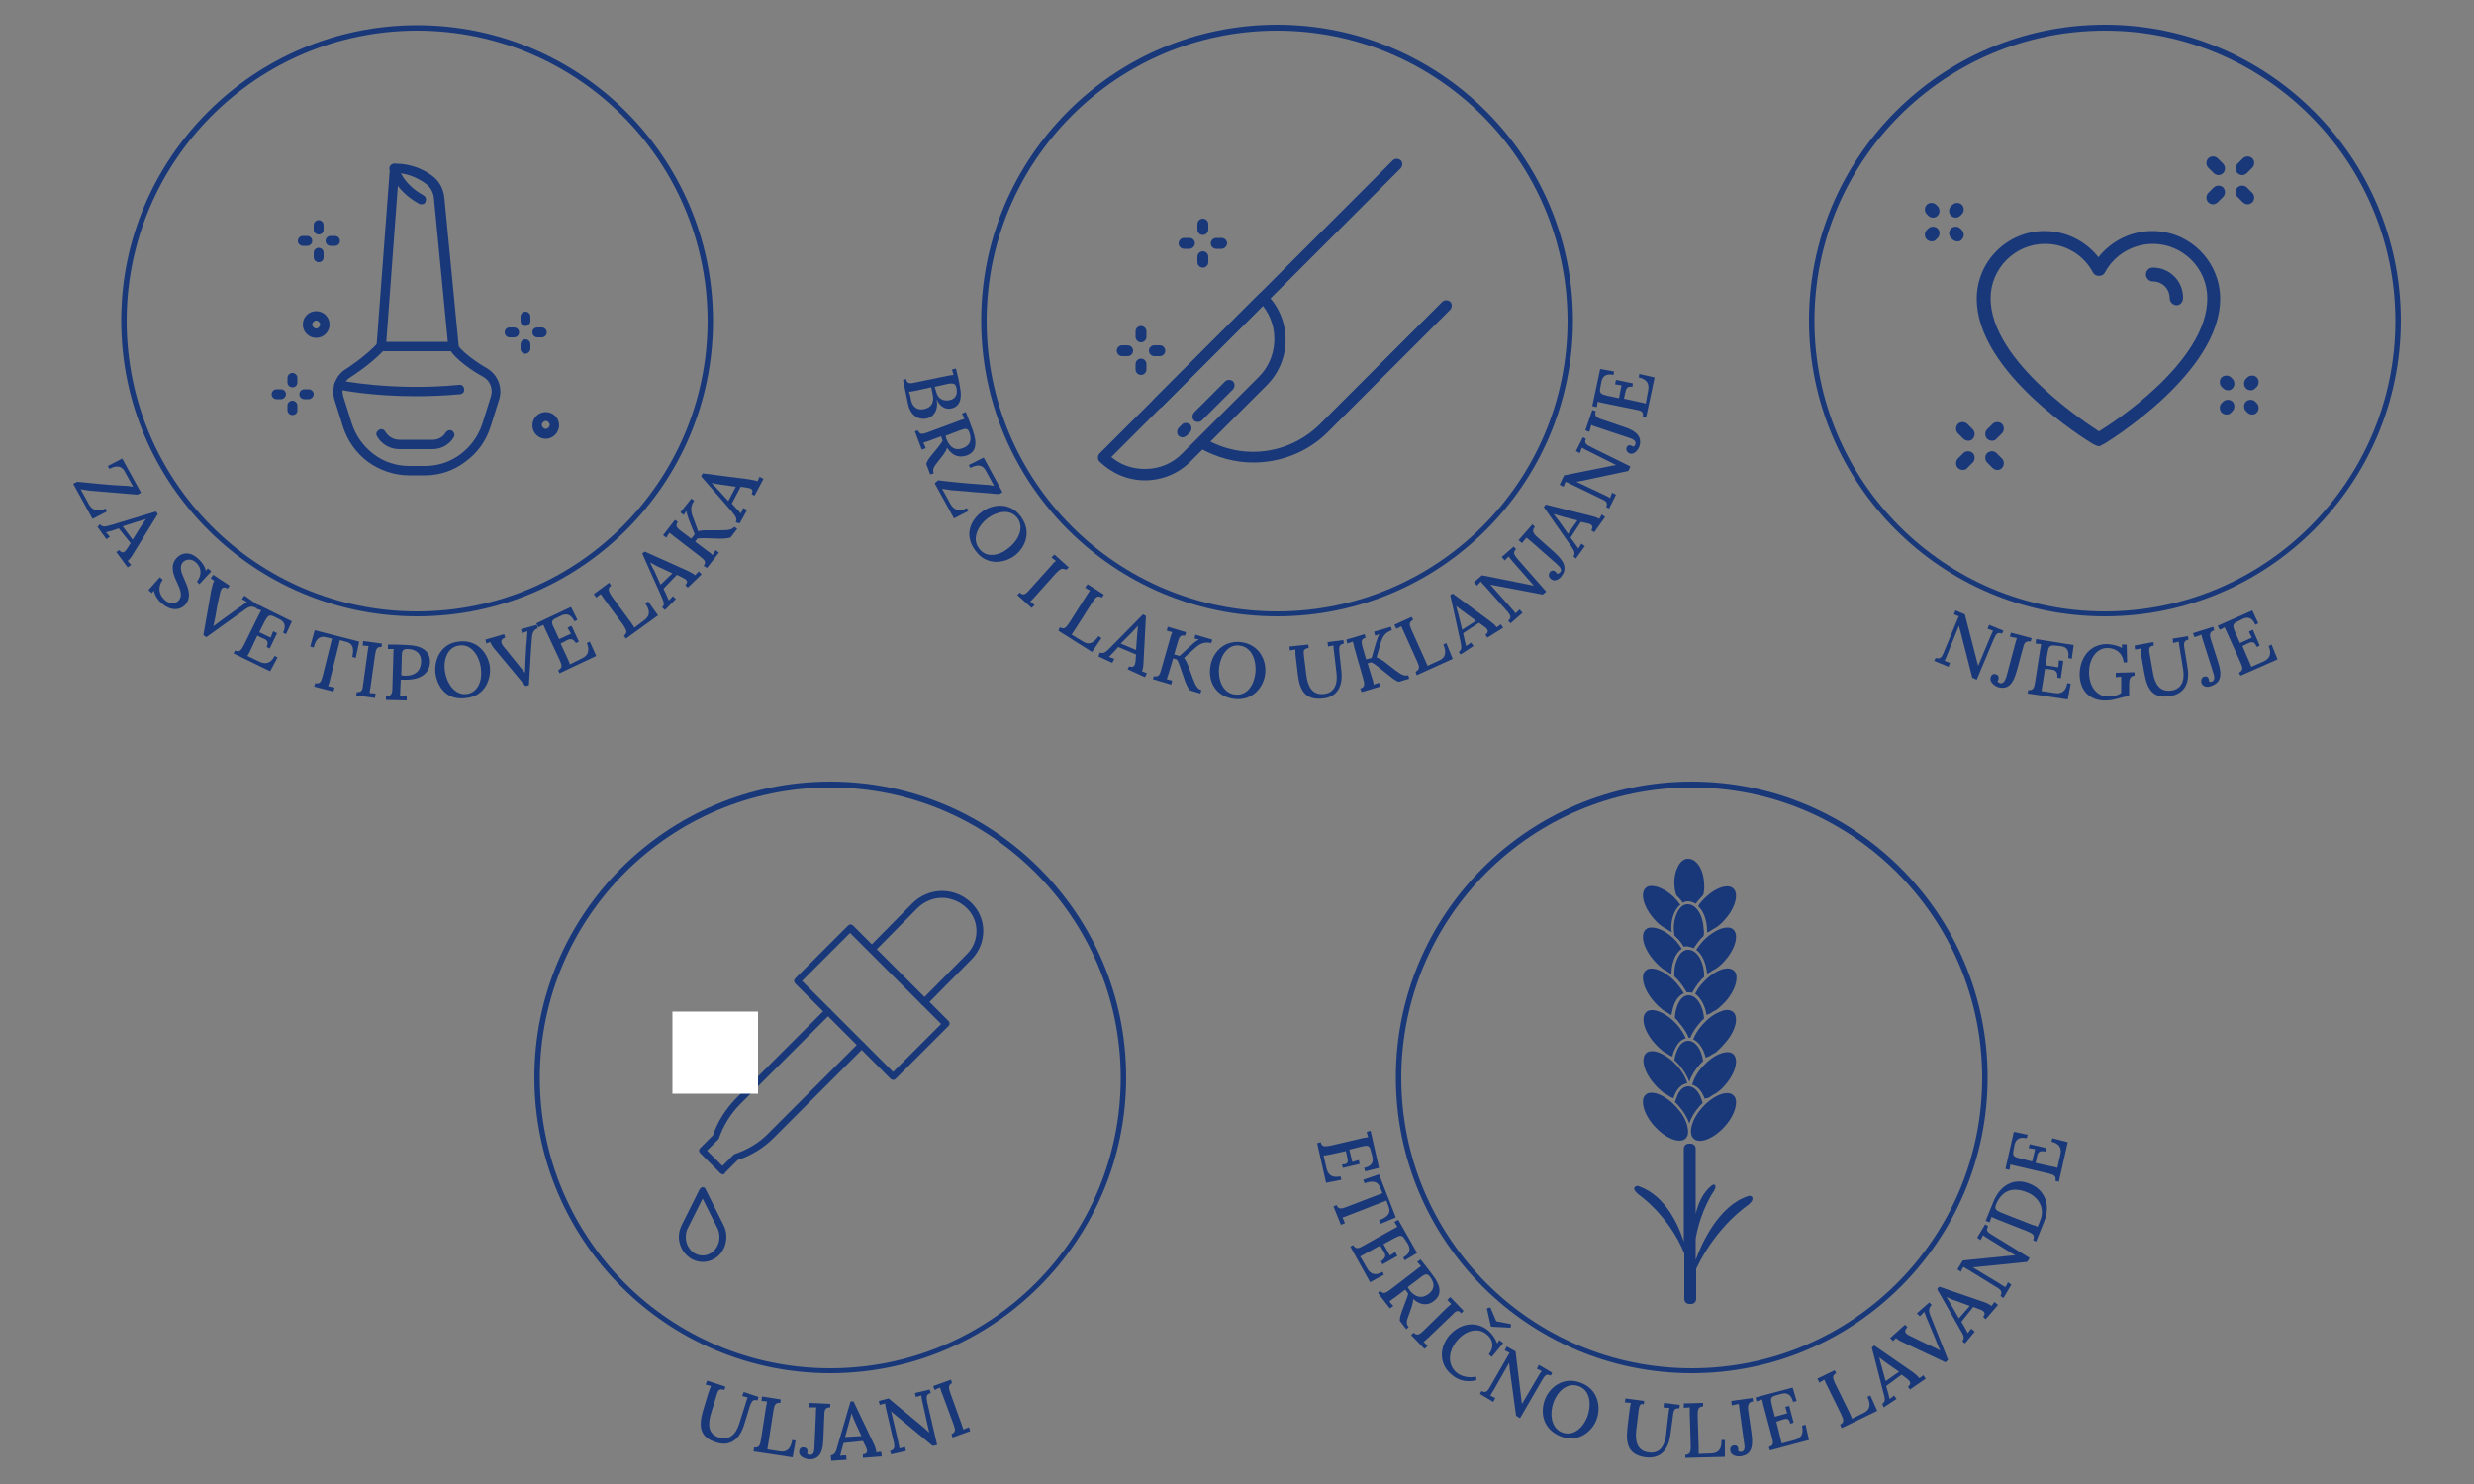 <?xml version="1.0" encoding="utf-8"?>
<!-- Generator: Adobe Illustrator 27.2.0, SVG Export Plug-In . SVG Version: 6.00 Build 0)  -->
<svg version="1.1" id="Layer_1" xmlns="http://www.w3.org/2000/svg" xmlns:xlink="http://www.w3.org/1999/xlink" x="0px" y="0px"
	 viewBox="0 0 500 300" style="enable-background:new 0 0 500 300;" xml:space="preserve">
<rect x="0" y="0" width="500" height="300" fill="#808080" stroke="none"/>
<style type="text/css">
	.st0{fill:#19387A;}
	.st1{fill:#FFFFFF;}
</style>
<g>
	<g>
		<g>
			<path id="XMLID_437_" class="st0" d="M354,241.9c-0.2-0.2-0.4-0.2-0.7-0.1c-6,1.9-9.5,9.8-10.6,12.9v-4.3c1-5.8,3.6-9.5,3.6-9.5
				c0.6-0.9,0.4-1.3,0.2-1.4c-0.2-0.1-0.3,0-0.5,0.1c-1.8,1.4-2.8,3.6-3.3,5.8v-13.2c0-0.6-0.5-1-1-1h-0.4c-0.6,0-1,0.5-1,1V251
				c-1-3.1-3.6-9.3-9.1-11.2c-0.2-0.1-0.5-0.1-0.7,0.1c-0.3,0.2-0.5,0.6,0.7,1.6c0,0,6.1,4.2,9.2,11.9v9.2c0,0.6,0.5,1,1,1h0.4
				c0.6,0,1-0.5,1-1v-6.1c4.1-8.7,10.5-12.9,10.5-12.9C354.4,242.7,354.3,242.1,354,241.9z"/>
			<path class="st0" d="M342.7,182.7c0.3-0.4,0.6-0.8,1-1.2c0.2-0.2,0.3-0.4,0.5-0.5c0.2-0.7,0.3-1.5,0.2-2.4c-0.1-2.8-1.5-5-3.2-5
				c0,0-0.1,0-0.1,0c-0.8,0-1.5,0.6-2,1.6c-0.5,1-0.8,2.3-0.7,3.7c0,0.7,0.2,1.5,0.4,2.1c0.2,0.2,0.3,0.3,0.5,0.5
				c0.3,0.3,0.6,0.7,0.8,1c0.3-0.2,0.7-0.3,1-0.3C341.7,182.2,342.2,182.4,342.7,182.7z"/>
			<path class="st0" d="M337.8,188.1c-0.1-1.5,0.2-2.9,0.8-4c0.3-0.5,0.6-0.9,1-1.2c-0.2-0.3-0.5-0.6-0.8-1c-1.6-1.8-3.6-2.8-5-2.8
				c-0.5,0-0.9,0.1-1.2,0.4c-1.2,1.1-0.4,4,1.8,6.4c0.5,0.6,1.1,1.1,1.7,1.5c0.4,0.2,0.9,0.5,1.3,0.8c0.2,0.1,0.3,0.1,0.5,0.2
				C337.9,188.3,337.9,188.2,337.8,188.1z"/>
			<path class="st0" d="M345,187.8c0,0.2,0,0.5,0,0.7c0.2-0.1,0.4-0.1,0.5-0.2c0.4-0.3,0.9-0.6,1.3-0.8c0.6-0.4,1.2-0.9,1.7-1.5
				c2.2-2.4,3-5.3,1.8-6.4c-1.2-1.1-4,0-6.2,2.4c-0.4,0.4-0.7,0.8-0.9,1.2C344.2,184.1,344.9,185.8,345,187.8z"/>
			<path class="st0" d="M342.3,191.7c0.4-0.6,0.8-1.2,1.3-1.8c0.2-0.2,0.5-0.5,0.7-0.7c0.1-0.5,0.1-0.9,0-1.4c-0.1-2.8-1.5-5-3.2-5
				c0,0-0.1,0-0.1,0c-0.8,0-1.5,0.6-2,1.6c-0.5,1-0.8,2.3-0.7,3.7c0,0.4,0.1,0.7,0.1,1c0.2,0.2,0.5,0.5,0.7,0.7
				c0.5,0.5,0.9,1.1,1.2,1.6c0.2-0.1,0.4-0.1,0.6-0.1C341.5,191.4,341.9,191.5,342.3,191.7z"/>
			<path class="st0" d="M338.6,193.3c0.4-0.7,0.8-1.2,1.3-1.5c-0.3-0.5-0.7-1-1.1-1.5c-1.6-1.8-3.6-2.8-5-2.8
				c-0.5,0-0.9,0.1-1.2,0.4c-1.2,1.1-0.4,4,1.8,6.4c0.5,0.6,1.1,1.1,1.7,1.6c0.4,0.2,0.9,0.5,1.3,0.8c0.1,0.1,0.3,0.1,0.4,0.2
				C337.8,195.5,338.1,194.3,338.6,193.3z"/>
			<path class="st0" d="M345,196.8C345,196.8,345,196.8,345,196.8c0.2-0.1,0.4-0.1,0.5-0.2c0.4-0.3,0.9-0.6,1.3-0.8
				c0.6-0.4,1.2-0.9,1.7-1.5c2.2-2.4,3-5.3,1.8-6.4c-0.3-0.3-0.7-0.4-1.2-0.4c-1.4,0-3.4,1.1-5,2.8c-0.5,0.6-0.9,1.1-1.3,1.7
				C344,192.9,344.8,194.7,345,196.8z"/>
			<path class="st0" d="M342,200.7c0.4-0.8,1-1.7,1.7-2.5c0.2-0.3,0.5-0.5,0.7-0.7c0-0.2,0-0.4,0-0.5c-0.1-2.8-1.5-5-3.2-5
				c0,0-0.1,0-0.1,0c-0.8,0-1.5,0.6-2,1.6c-0.5,1-0.8,2.3-0.7,3.7c0,0,0,0.1,0,0.1c0.3,0.3,0.6,0.5,0.8,0.8c0.7,0.8,1.2,1.6,1.7,2.4
				c0.1,0,0.1,0,0.2,0C341.4,200.6,341.7,200.6,342,200.7z"/>
			<path class="st0" d="M338.6,202.5c0.4-0.8,1-1.4,1.7-1.7c-0.4-0.7-0.9-1.4-1.5-2.1c-1.1-1.2-2.3-2.1-3.6-2.6
				c-0.5-0.2-1-0.3-1.4-0.3c-0.5,0-0.9,0.1-1.2,0.4c-0.6,0.5-0.7,1.4-0.4,2.6c0.3,1.2,1.1,2.6,2.2,3.8c0.5,0.6,1.1,1.1,1.7,1.6
				c0.4,0.2,0.9,0.5,1.3,0.8c0.1,0.1,0.3,0.1,0.4,0.2C338,204.2,338.2,203.2,338.6,202.5z"/>
			<path class="st0" d="M344.9,205.2c0.2-0.1,0.4-0.2,0.7-0.3c0.4-0.3,0.8-0.5,1.2-0.7c0.6-0.4,1.2-1,1.8-1.6
				c1.1-1.2,1.9-2.6,2.2-3.8c0.3-1.2,0.2-2.1-0.4-2.6c-1.2-1.1-4,0-6.2,2.4c-0.7,0.7-1.2,1.5-1.6,2.3
				C343.7,201.7,344.6,203.3,344.9,205.2z"/>
			<path class="st0" d="M343.7,206.6c0.2-0.3,0.5-0.5,0.7-0.7c-0.2-2.7-1.6-4.7-3.1-4.7c0,0-0.1,0-0.1,0c-0.8,0-1.5,0.6-2,1.6
				c-0.4,0.8-0.7,1.9-0.7,3c0.3,0.3,0.6,0.5,0.8,0.9c0.9,1,1.6,2.1,2,3.1c0.1,0,0.2,0,0.3,0C342,208.8,342.7,207.7,343.7,206.6z"/>
			<path class="st0" d="M338,213.6c0.1-0.7,0.4-1.4,0.7-1.9c0.5-1,1.2-1.6,2-1.8c-0.4-0.9-1-1.9-1.8-2.8c-1.1-1.2-2.3-2.1-3.6-2.6
				c-0.5-0.2-1-0.3-1.4-0.3c-0.5,0-0.9,0.1-1.2,0.4c-1.2,1.1-0.4,4,1.8,6.4c0.5,0.6,1.1,1.1,1.7,1.6c0.4,0.2,0.9,0.5,1.3,0.8
				C337.6,213.4,337.8,213.5,338,213.6C338,213.6,338,213.6,338,213.6z"/>
			<path class="st0" d="M348.5,211c2.2-2.4,3-5.3,1.8-6.4c-0.6-0.5-1.5-0.6-2.6-0.1c-1.2,0.4-2.5,1.4-3.6,2.6c-0.9,1-1.5,2-1.9,3
				c1.1,0.5,2.1,1.9,2.5,3.7c0.3-0.1,0.5-0.2,0.8-0.3c0.4-0.3,0.8-0.5,1.2-0.7C347.4,212.2,348,211.6,348.5,211z"/>
			<path class="st0" d="M341.2,210.4C341.2,210.4,341.2,210.4,341.2,210.4c-0.9,0-1.6,0.6-2.1,1.6c-0.3,0.7-0.6,1.4-0.7,2.3
				c0.3,0.3,0.5,0.5,0.8,0.8c1,1.1,1.8,2.4,2.2,3.6c0.4-1.2,1.2-2.5,2.2-3.6c0.2-0.2,0.4-0.4,0.6-0.6
				C343.9,212.1,342.6,210.4,341.2,210.4z"/>
			<path class="st0" d="M338.2,222c0.1-0.4,0.3-0.8,0.5-1.2c0.6-1.1,1.4-1.7,2.3-1.8c-0.3-1.2-1.1-2.5-2.1-3.6
				c-1.1-1.2-2.3-2.1-3.6-2.6c-0.5-0.2-1-0.3-1.4-0.3c-0.5,0-0.9,0.1-1.2,0.4c-1.2,1.1-0.4,4,1.8,6.4c0.5,0.6,1.1,1.1,1.7,1.6
				c0.4,0.2,0.9,0.5,1.3,0.8c0.2,0.1,0.4,0.2,0.5,0.2C338,222,338.1,222,338.2,222z"/>
			<path class="st0" d="M344.5,222.1c0.1,0,0.3-0.1,0.5-0.1c0.2-0.1,0.4-0.1,0.5-0.2c0.4-0.3,0.9-0.6,1.3-0.8
				c0.6-0.4,1.2-0.9,1.7-1.5c2.2-2.4,3-5.3,1.8-6.4c-0.3-0.3-0.7-0.4-1.2-0.4c-0.4,0-0.9,0.1-1.4,0.3c-1.2,0.4-2.5,1.4-3.6,2.6
				c-1.1,1.2-1.8,2.5-2.1,3.7C343,219.5,344,220.6,344.5,222.1z"/>
			<path class="st0" d="M341.2,219.6C341.2,219.6,341.2,219.6,341.2,219.6c-0.9,0-1.6,0.6-2.1,1.6c-0.2,0.5-0.4,1-0.6,1.6
				c0.2,0.2,0.5,0.4,0.7,0.7c1,1.1,1.8,2.4,2.2,3.6c0.4-1.2,1.1-2.4,2.2-3.6c0.2-0.2,0.3-0.3,0.5-0.5
				C343.6,220.9,342.5,219.6,341.2,219.6z"/>
			<path class="st0" d="M338.8,223.8c-1.1-1.2-2.3-2.1-3.6-2.6c-0.5-0.2-1-0.3-1.4-0.3c-0.5,0-0.9,0.1-1.2,0.4
				c-0.6,0.5-0.7,1.4-0.4,2.6c0.3,1.2,1.1,2.6,2.2,3.8c1.1,1.2,2.3,2.1,3.6,2.6c1.1,0.4,2.1,0.4,2.6-0.1c0.6-0.5,0.7-1.4,0.4-2.6
				C340.7,226.3,339.9,225,338.8,223.8z"/>
			<path class="st0" d="M344.1,223.8c-2.2,2.4-3,5.3-1.8,6.4c1.2,1.1,4,0,6.2-2.4c1.1-1.2,1.9-2.6,2.2-3.8c0.3-1.2,0.2-2.1-0.4-2.6
				C349.1,220.3,346.3,221.4,344.1,223.8z"/>
		</g>
		<g>
			<g>
				<g>
					<g>
						<g>
							<g>
								<path class="st0" d="M258.1,124.6c-33,0-59.8-26.8-59.8-59.8s26.8-59.8,59.8-59.8c33,0,59.8,26.8,59.8,59.8
									S291.1,124.6,258.1,124.6z M258.1,6.2c-32.4,0-58.7,26.3-58.7,58.7s26.3,58.7,58.7,58.7s58.7-26.3,58.7-58.7
									S290.5,6.2,258.1,6.2z"/>
							</g>
						</g>
					</g>
					<g>
						<g>
							<g>
								<path class="st0" d="M234,82.6c-0.3,0-0.6-0.1-0.8-0.3c-0.4-0.4-0.4-1.1,0-1.6l48.3-48.3c0.4-0.4,1.1-0.4,1.6,0
									c0.4,0.4,0.4,1.1,0,1.6l-48.3,48.3C234.6,82.4,234.3,82.6,234,82.6z"/>
								<path class="st0" d="M253.3,93.5c-3.7,0-7.4-1-10.8-2.9c-0.5-0.3-0.7-1-0.4-1.5c0.3-0.5,1-0.7,1.5-0.4
									c7.5,4.4,16.9,3.2,23.1-2.9l24.8-24.8c0.4-0.4,1.1-0.4,1.6,0c0.4,0.4,0.4,1.1,0,1.6l-24.8,24.8
									C264.3,91.4,258.8,93.5,253.3,93.5z"/>
								<path class="st0" d="M231.4,97.1c-3.5,0-6.7-1.4-9.2-3.8c-0.2-0.2-0.3-0.5-0.3-0.8c0-0.3,0.1-0.6,0.3-0.8l32.2-32.2
									c0.2-0.2,0.5-0.3,0.8-0.3c0.3,0,0.6,0.1,0.8,0.3c5.1,5.1,5.1,13.3,0,18.4l-15.4,15.4C238.2,95.7,234.9,97.1,231.4,97.1z
									 M224.6,92.4c1.9,1.6,4.3,2.4,6.8,2.4c2.9,0,5.6-1.1,7.6-3.2l15.4-15.4c3.9-3.9,4.2-10.2,0.8-14.4L224.6,92.4z M255.2,77
									L255.2,77L255.2,77z"/>
							</g>
							<path class="st0" d="M242.1,85.3c-0.3,0-0.6-0.1-0.8-0.3c-0.4-0.4-0.4-1.1,0-1.6l6.3-6.3c0.4-0.4,1.1-0.4,1.6,0
								c0.4,0.4,0.4,1.1,0,1.6l-6.3,6.3C242.7,85.2,242.4,85.3,242.1,85.3z"/>
							<path class="st0" d="M239,88.4c-0.3,0-0.6-0.1-0.8-0.3c-0.4-0.4-0.4-1.1,0-1.6l0.7-0.7c0.4-0.4,1.1-0.4,1.6,0
								c0.4,0.4,0.4,1.1,0,1.6l-0.7,0.7C239.5,88.3,239.3,88.4,239,88.4z"/>
						</g>
						<g>
							<path class="st0" d="M230.6,69.2c-0.6,0-1.1-0.5-1.1-1.1V67c0-0.6,0.5-1.1,1.1-1.1c0.6,0,1.1,0.5,1.1,1.1v1.1
								C231.7,68.7,231.2,69.2,230.6,69.2z"/>
							<path class="st0" d="M230.6,75.8c-0.6,0-1.1-0.5-1.1-1.1v-1.1c0-0.6,0.5-1.1,1.1-1.1c0.6,0,1.1,0.5,1.1,1.1v1.1
								C231.7,75.3,231.2,75.8,230.6,75.8z"/>
							<path class="st0" d="M227.9,72h-1.1c-0.6,0-1.1-0.5-1.1-1.1c0-0.6,0.5-1.1,1.1-1.1h1.1c0.6,0,1.1,0.5,1.1,1.1
								C229,71.5,228.5,72,227.9,72z"/>
							<path class="st0" d="M234.4,72h-1.1c-0.6,0-1.1-0.5-1.1-1.1c0-0.6,0.5-1.1,1.1-1.1h1.1c0.6,0,1.1,0.5,1.1,1.1
								C235.5,71.5,235,72,234.4,72z"/>
						</g>
						<g>
							<path class="st0" d="M243.1,47.5c-0.6,0-1.1-0.5-1.1-1.1v-1.1c0-0.6,0.5-1.1,1.1-1.1c0.6,0,1.1,0.5,1.1,1.1v1.1
								C244.2,47,243.7,47.5,243.1,47.5z"/>
							<path class="st0" d="M243.1,54.1c-0.6,0-1.1-0.5-1.1-1.1v-1.1c0-0.6,0.5-1.1,1.1-1.1c0.6,0,1.1,0.5,1.1,1.1v1.1
								C244.2,53.6,243.7,54.1,243.1,54.1z"/>
							<path class="st0" d="M240.4,50.3h-1.1c-0.6,0-1.1-0.5-1.1-1.1c0-0.6,0.5-1.1,1.1-1.1h1.1c0.6,0,1.1,0.5,1.1,1.1
								C241.5,49.7,241,50.3,240.4,50.3z"/>
							<path class="st0" d="M246.9,50.3h-1.1c-0.6,0-1.1-0.5-1.1-1.1c0-0.6,0.5-1.1,1.1-1.1h1.1c0.6,0,1.1,0.5,1.1,1.1
								C248,49.7,247.5,50.3,246.9,50.3z"/>
						</g>
					</g>
				</g>
				<g>
					<g>
						<path class="st0" d="M183.1,76.6c0.2,1,0.8,1,2,0.7l6.3-1.3c0.6-0.1,1-0.2,1.3-0.2c-0.1-0.4-0.2-0.8-0.3-1.1l0.8-0.2
							c0.3,1.2,0.6,2.4,0.8,3.7c0.5,2.4,0,4.1-1.9,4.4c-1,0.2-2.2-0.4-2.8-1.9l0,0c0.4,2.2-0.6,3.6-2,3.9c-1.9,0.4-3.4-0.9-3.8-3
							l-1-4.8L183.1,76.6z M184.1,80.8c0.3,1.5,1.3,2.2,2.7,1.9c1.7-0.4,2-1.7,1.7-2.9c-0.1-0.6-0.2-1-0.3-1.5l-3.2,0.7
							c-0.6,0.1-1,0.2-1.3,0.2C183.9,79.7,184.1,80.5,184.1,80.8z M189.2,79.2c0.4,1.6,1.6,1.9,2.7,1.7c1.5-0.3,1.6-1.5,1.4-2.5
							c-0.2-0.8-0.5-1-1.7-0.8l-2.7,0.6L189.2,79.2z"/>
						<path class="st0" d="M185.5,87c0.4,0.9,0.9,0.8,2,0.4l6.2-2.3c0.4-0.2,0.9-0.3,1.2-0.4c-0.1-0.3-0.3-0.8-0.5-1.1l0.8-0.3
							c0.5,1.2,0.9,2.4,1.4,3.7c1,2.8,0.6,4.5-1.3,5.1c-1.2,0.4-2.7,0.3-3.9-1.6c-0.1,0.5-0.4,0.9-0.8,1.5l-1.1,1.4
							c-0.7,0.9-1.1,1.4-0.8,2.3l-0.7,0.2l-0.8-2.1c0.2-0.7,0.6-1.2,1.1-1.8l1.3-1.6c0.3-0.4,0.7-0.9,0.9-1.3
							c-0.1-0.3-0.2-0.6-0.3-0.9l-2.4,0.9c-0.5,0.2-1,0.3-1.2,0.4c0.2,0.3,0.4,0.8,0.5,1.1l-0.8,0.3l-1.4-3.7L185.5,87z M194.6,90.6
							c1.6-0.6,1.8-1.8,1.3-3.2c-0.3-0.9-0.9-0.8-1.9-0.4l-2.9,1.1c0.1,0.3,0.1,0.6,0.3,0.9C192,90.4,193,91.2,194.6,90.6z"/>
						<path class="st0" d="M189.6,97.1c2.3,0.3,5.3,0.6,9.5,0.9c0.6,0,1.2,0.1,1.8,0.2l-1.7-3.1c-0.6-1.1-1.6-1.3-3.1-0.5l-0.3-0.6
							l3-1.5l3.8,7l-0.7,0.4l-9.6-0.8c-0.8-0.1-1.3-0.2-1.9-0.3l1.7,3.1c0.6,1.1,1.8,1.7,3.3,0.8l0.3,0.6l-2.9,1.5l-3.9-7.1
							L189.6,97.1z"/>
						<path class="st0" d="M198.4,103.5c2.1-1.6,5.7-2.1,7.9,0.9c2.3,3.1,0.9,6.3-1.2,7.9c-2.1,1.6-5.7,2.1-7.9-0.9
							C194.7,108.2,196.2,105.1,198.4,103.5z M203.7,110.9c2.1-1.6,3.4-4.2,1.9-6.2c-1.5-1.9-4.1-1.3-5.9,0s-3.5,4.1-1.8,6.2
							C199.3,112.9,202,112.3,203.7,110.9z"/>
						<path class="st0" d="M213.4,115.9l-4.3,4.8c-0.4,0.4-0.7,0.8-0.9,0.9c0.3,0.2,0.6,0.5,0.9,0.7l-0.6,0.6l-2.9-2.6l0.5-0.5
							c0.8,0.7,1.2,0.3,2-0.6l4.4-4.9c0.3-0.4,0.6-0.7,0.9-0.9c-0.3-0.2-0.6-0.5-0.9-0.7l0.6-0.6l2.9,2.6l-0.5,0.5
							C214.6,114.7,214.2,115.1,213.4,115.9z"/>
						<path class="st0" d="M214.2,126.8c0.9,0.5,1.2,0.1,1.9-0.9l3.5-5.5c0.3-0.4,0.5-0.8,0.7-1c-0.3-0.2-0.7-0.4-1-0.6l0.5-0.7
							l3.3,2.1l-0.4,0.6c-0.9-0.5-1.2-0.1-1.9,0.9l-3.5,5.5c-0.3,0.5-0.6,0.8-0.7,1.1l2.3,1.4c1.1,0.7,2.1,0.4,3.1-1.1l0.6,0.4
							l-1.9,2.8l-6.8-4.3L214.2,126.8z"/>
						<path class="st0" d="M222.3,131.9c0.8,0.4,1.4-0.3,2.2-1.1l6.5-6.6l0.6,0.3l-0.5,9.5c0,0.4-0.1,1.3-0.3,1.7
							c0.3,0.1,0.7,0.3,1,0.4l-0.4,0.8l-3.5-1.6l0.3-0.6c1,0.4,1.2-0.3,1.3-1l0.1-1.4l-3.6-1.5l-1,1.1c-0.3,0.3-0.6,0.6-0.9,0.9
							c0.4,0.1,0.8,0.3,1.1,0.4l-0.4,0.8l-2.8-1.3L222.3,131.9z M229.6,131.4l0.2-2.8c0.1-0.7,0.1-1.5,0.2-2.1l0,0
							c-0.4,0.4-0.8,0.9-1.4,1.5l-2.1,2.1L229.6,131.4z"/>
						<path class="st0" d="M233.2,136.7c1,0.2,1.2-0.3,1.5-1.4l1.8-6.3c0.1-0.5,0.3-0.9,0.4-1.2c-0.4-0.1-0.8-0.2-1.1-0.3l0.2-0.8
							l3.7,1.1l-0.2,0.7c-1-0.2-1.2,0.3-1.5,1.4l-0.7,2.4l1.1,0.3l2.4-2.2c0.4-0.4,1-0.9,1.5-1.1c-0.3-0.1-0.7-0.2-0.9-0.2l0.2-0.8
							l3.4,1l-0.2,0.7c-1.1-0.2-2-0.2-3.4,1.1l-2.1,1.9c0.4,0.5,0.6,1,0.8,1.5l1,2.7c0.6,1.6,1,2.1,1.7,2.3l-0.2,0.7l-2-0.6
							c-0.3-0.1-0.8-1.1-1.1-1.9l-1-2.9c-0.2-0.6-0.4-1.2-0.7-1.5l-0.7-0.2l-0.9,3c-0.2,0.5-0.3,1-0.4,1.2c0.4,0.1,0.8,0.2,1.1,0.3
							l-0.2,0.8l-3.7-1.1L233.2,136.7z"/>
						<path class="st0" d="M244.6,134.9c0.3-2.6,2.4-5.5,6.2-5.1c3.8,0.5,5.2,3.8,4.9,6.4c-0.3,2.6-2.4,5.5-6.2,5.1
							C245.5,140.8,244.2,137.6,244.6,134.9z M253.7,136.2c0.3-2.7-0.7-5.4-3.2-5.7c-2.4-0.3-3.8,2.1-4.1,4.3s0.5,5.3,3.2,5.6
							C252.1,140.7,253.4,138.4,253.7,136.2z"/>
						<path class="st0" d="M263.5,132.3l0.5,4.1c0.3,2.4,1.2,4.1,3.5,3.9c2.1-0.2,2.9-1.9,2.6-4.3l-0.5-4.3
							c-0.1-0.5-0.1-0.9-0.1-1.2c-0.4,0.1-0.8,0.1-1.1,0.2l-0.1-0.9l3.2-0.4l0.1,0.7c-1,0.2-1,0.7-0.9,1.9l0.4,3.7
							c0.3,3-0.8,5.2-3.7,5.5c-3.4,0.4-4.7-1.4-5.1-4.8l-0.4-3.4c-0.1-0.6-0.1-1.3-0.1-1.7c-0.4,0.1-0.8,0.1-1.1,0.2l-0.1-0.8
							l3.8-0.4l0.1,0.7C263.5,131.1,263.4,131.6,263.5,132.3z"/>
						<path class="st0" d="M274.9,139.2c1-0.3,0.9-0.9,0.6-2l-1.8-6.3c-0.1-0.5-0.2-0.9-0.3-1.2c-0.3,0.1-0.8,0.3-1.1,0.4l-0.2-0.8
							l3.7-1.1l0.2,0.7c-1,0.3-0.9,0.9-0.6,2l0.7,2.4l1.1-0.3l0.9-3.1c0.2-0.6,0.4-1.3,0.7-1.7c-0.3,0.1-0.6,0.2-0.9,0.3l-0.2-0.8
							l3.4-1l0.2,0.7c-1.1,0.4-1.8,0.9-2.3,2.7l-0.8,2.8c0.6,0.2,1,0.5,1.5,0.8l2.3,1.8c1.3,1,2,1.2,2.6,1l0.2,0.7l-2,0.6
							c-0.3,0.1-1.2-0.5-1.9-1.1l-2.4-1.9c-0.5-0.4-1-0.8-1.4-0.9l-0.7,0.2l0.9,3c0.2,0.5,0.3,1,0.3,1.3c0.3-0.1,0.8-0.3,1.1-0.4
							l0.2,0.8l-3.7,1.1L274.9,139.2z"/>
						<path class="st0" d="M286.1,135.8c0.9-0.5,0.8-1,0.3-2.1l-2.7-6c-0.2-0.4-0.4-0.9-0.5-1.1c-0.3,0.2-0.7,0.4-1,0.5l-0.4-0.8
							l3.5-1.6l0.3,0.6c-0.9,0.5-0.8,1-0.3,2.1l2.7,6c0.2,0.5,0.4,0.9,0.5,1.2l2.4-1.1c1.2-0.5,1.5-1.6,0.8-3.2l0.6-0.3l1.3,3.2
							l-7.3,3.3L286.1,135.8z"/>
						<path class="st0" d="M294.8,131.8c0.8-0.5,0.5-1.3,0.3-2.4l-2-9.1l0.5-0.3l7.6,5.6c0.4,0.3,1,0.8,1.3,1.2
							c0.3-0.2,0.6-0.4,0.8-0.6l0.5,0.7l-3.2,2l-0.4-0.6c0.9-0.6,0.4-1.2-0.2-1.6l-1.1-0.8l-3.2,2.1l0.3,1.4
							c0.1,0.4,0.2,0.8,0.3,1.2c0.3-0.2,0.7-0.5,1-0.7l0.5,0.7l-2.6,1.7L294.8,131.8z M298.3,125.5l-2.3-1.7
							c-0.6-0.4-1.2-0.9-1.7-1.3l0,0c0.1,0.5,0.3,1.2,0.5,1.9l0.7,2.9L298.3,125.5z"/>
						<path class="st0" d="M302.3,118.4c-0.4-0.1-0.7-0.1-1.1-0.2l0,0l4.1,4.6c0.4,0.4,0.7,0.8,1,1.2c0.3-0.3,0.6-0.6,0.8-0.8
							l0.6,0.7l-2.4,2.1l-0.5-0.5c0.7-0.6,0.5-1.1,0-1.7l-4.7-5.3c-0.3-0.3-0.6-0.6-0.8-0.9c-0.3,0.2-0.6,0.6-0.8,0.8l-0.6-0.7
							l1.6-1.4l9,1.8c0.6,0.1,1,0.2,1.5,0.3l0,0l-4.3-4.9c-0.3-0.4-0.6-0.7-0.8-1c-0.3,0.3-0.6,0.6-0.8,0.8l-0.6-0.7l2.4-2.1
							l0.5,0.5c-0.7,0.7-0.4,1.1,0.3,2l5.8,6.6l-0.7,0.6L302.3,118.4z"/>
						<path class="st0" d="M313.4,117c-0.4-0.3-0.5-0.8-0.2-1.3c0.4-0.5,0.9-0.4,1.2-0.1c0.1,0.1,0.2,0.2,0.3,0.4
							c0.2,0,0.5-0.2,0.6-0.3c0.4-0.4,0.2-0.9-0.7-1.7l-5-4.4c-0.4-0.3-0.8-0.7-1.1-0.9c-0.3,0.4-0.7,0.8-0.9,1.1l-0.7-0.6l2.8-3.2
							l0.5,0.5c-0.6,0.7-0.4,1.2,0.3,1.9l3.7,3.3c2.2,2,2.5,3.4,1.3,4.9C314.9,117.3,314,117.6,313.4,117z"/>
						<path class="st0" d="M318,112.5c0.5-0.8,0-1.4-0.7-2.4l-5.3-7.6l0.4-0.5l9.2,2.3c0.4,0.1,1.2,0.3,1.6,0.6
							c0.2-0.3,0.4-0.6,0.5-0.9l0.7,0.5l-2.2,3.1l-0.6-0.4c0.6-0.9-0.1-1.3-0.8-1.4l-1.3-0.3l-2.1,3.2l0.9,1.2
							c0.3,0.4,0.5,0.7,0.7,1c0.2-0.3,0.4-0.7,0.6-1l0.7,0.5l-1.8,2.5L318,112.5z M318.8,105.2l-2.8-0.7c-0.7-0.2-1.4-0.4-2-0.6l0,0
							c0.3,0.4,0.7,1,1.2,1.6l1.7,2.4L318.8,105.2z"/>
						<path class="st0" d="M319.7,97.2c-0.4,0.1-0.7,0.1-1.1,0.2l0,0l5.5,2.6c0.5,0.2,1,0.5,1.3,0.7c0.1-0.3,0.3-0.8,0.4-1.1
							l0.8,0.4l-1.4,2.8l-0.6-0.3c0.4-0.8,0-1.2-0.7-1.5l-6.4-3.1c-0.4-0.2-0.8-0.4-1.1-0.5c-0.1,0.3-0.3,0.7-0.4,1l-0.8-0.4
							l0.9-1.9l9-1.8c0.6-0.1,1-0.2,1.5-0.3l0,0l-5.8-2.9c-0.4-0.2-0.8-0.4-1.1-0.6c-0.1,0.3-0.3,0.8-0.4,1.1l-0.8-0.4l1.4-2.8
							l0.6,0.3c-0.4,0.9,0.1,1.2,1.1,1.7l7.9,3.9l-0.4,0.9L319.7,97.2z"/>
						<path class="st0" d="M329.4,91.7c-0.5-0.2-0.8-0.6-0.7-1.1c0.1-0.6,0.7-0.7,1-0.5c0.1,0,0.3,0.1,0.4,0.2
							c0.2-0.1,0.4-0.3,0.4-0.5c0.2-0.5-0.2-1-1.3-1.3l-6.3-2.1c-0.5-0.2-1-0.3-1.3-0.5c-0.1,0.5-0.3,1-0.4,1.4l-0.8-0.3l1.4-4.1
							l0.7,0.2c-0.3,0.9,0.1,1.3,1,1.6l4.7,1.6c2.8,0.9,3.7,2.2,3.1,4C330.9,91.2,330.2,91.9,329.4,91.7z"/>
						<path class="st0" d="M328.4,79.7l-0.2,0.9l3.2,0.7c0.6,0.1,1,0.2,1.2,0.3l0.5-2.7c0.2-1.2-0.1-2.2-1.9-2.6l0.1-0.7l3.1,0.7
							l-1.7,8l-0.7-0.1c0.2-1-0.3-1.2-1.5-1.4l-6.4-1.3c-0.5-0.1-0.9-0.2-1.2-0.3c-0.1,0.4-0.1,0.8-0.2,1.1l-0.9-0.2l1.6-7.5
							l2.8,0.5l-0.1,0.7c-1.8-0.4-2.3,0.5-2.5,1.6l-0.2,1.1c-0.2,1,0.2,1.2,1.4,1.5l2.4,0.5l0.5-2.6l-1.3-0.2l0.2-0.9l3.4,0.7
							l-0.1,0.7C328.8,78,328.6,78.6,328.4,79.7z"/>
					</g>
				</g>
			</g>
			<g>
				<g>
					<path class="st0" d="M425.4,124.6c-33,0-59.8-26.8-59.8-59.8s26.8-59.8,59.8-59.8s59.8,26.8,59.8,59.8S458.4,124.6,425.4,124.6
						z M425.4,6.2c-32.4,0-58.7,26.3-58.7,58.7s26.3,58.7,58.7,58.7s58.7-26.3,58.7-58.7S457.8,6.2,425.4,6.2z"/>
				</g>
				<g>
					<g>
						<g>
							<path class="st0" d="M450.3,78.9c-0.3,0-0.7-0.1-1-0.4l-0.3-0.3c-0.5-0.5-0.5-1.4,0-1.9c0.5-0.5,1.4-0.5,1.9,0l0.3,0.3
								c0.5,0.5,0.5,1.4,0,1.9C451,78.8,450.6,78.9,450.3,78.9z"/>
						</g>
						<g>
							<path class="st0" d="M455.2,83.8c-0.3,0-0.7-0.1-1-0.4l-0.3-0.3c-0.5-0.5-0.5-1.4,0-1.9c0.5-0.5,1.4-0.5,1.9,0l0.3,0.3
								c0.5,0.5,0.5,1.4,0,1.9C455.9,83.7,455.5,83.8,455.2,83.8z"/>
						</g>
						<g>
							<path class="st0" d="M450,83.8c-0.3,0-0.7-0.1-1-0.4c-0.5-0.5-0.5-1.4,0-1.9l0.3-0.3c0.5-0.5,1.4-0.5,1.9,0
								c0.5,0.5,0.5,1.4,0,1.9l-0.3,0.3C450.7,83.7,450.3,83.8,450,83.8z"/>
						</g>
						<g>
							<path class="st0" d="M454.9,78.9c-0.3,0-0.7-0.1-1-0.4c-0.5-0.5-0.5-1.4,0-1.9l0.3-0.3c0.5-0.5,1.4-0.5,1.9,0
								c0.5,0.5,0.5,1.4,0,1.9l-0.3,0.3C455.5,78.8,455.2,78.9,454.9,78.9z"/>
						</g>
					</g>
					<g>
						<g>
							<path class="st0" d="M447.3,41.3c-0.3,0-0.7-0.1-1-0.4c-0.5-0.5-0.5-1.4,0-1.9l1.1-1.1c0.5-0.5,1.4-0.5,1.9,0
								c0.5,0.5,0.5,1.4,0,1.9l-1.1,1.1C448,41.1,447.6,41.3,447.3,41.3z"/>
						</g>
						<g>
							<path class="st0" d="M453.2,35.4c-0.3,0-0.7-0.1-1-0.4c-0.5-0.5-0.5-1.4,0-1.9l1.1-1.1c0.5-0.5,1.4-0.5,1.9,0
								c0.5,0.5,0.5,1.4,0,1.9l-1.1,1.1C453.9,35.2,453.5,35.4,453.2,35.4z"/>
						</g>
						<g>
							<path class="st0" d="M454.3,41.3c-0.3,0-0.7-0.1-1-0.4l-1.1-1.1c-0.5-0.5-0.5-1.4,0-1.9c0.5-0.5,1.4-0.5,1.9,0l1.1,1.1
								c0.5,0.5,0.5,1.4,0,1.9C455,41.1,454.6,41.3,454.3,41.3z"/>
						</g>
						<g>
							<path class="st0" d="M448.4,35.4c-0.3,0-0.7-0.1-1-0.4l-1.1-1.1c-0.5-0.5-0.5-1.4,0-1.9c0.5-0.5,1.4-0.5,1.9,0l1.1,1.1
								c0.5,0.5,0.5,1.4,0,1.9C449.1,35.2,448.7,35.4,448.4,35.4z"/>
						</g>
					</g>
					<g>
						<g>
							<path class="st0" d="M390.7,44c-0.3,0-0.7-0.1-1-0.4l-0.3-0.3c-0.5-0.5-0.5-1.4,0-1.9c0.5-0.5,1.4-0.5,1.9,0l0.3,0.3
								c0.5,0.5,0.5,1.4,0,1.9C391.4,43.8,391.1,44,390.7,44z"/>
						</g>
						<g>
							<path class="st0" d="M395.6,48.8c-0.3,0-0.7-0.1-1-0.4l-0.3-0.3c-0.5-0.5-0.5-1.4,0-1.9c0.5-0.5,1.4-0.5,1.9,0l0.3,0.3
								c0.5,0.5,0.5,1.4,0,1.9C396.3,48.7,396,48.8,395.6,48.8z"/>
						</g>
						<g>
							<path class="st0" d="M390.4,48.8c-0.3,0-0.7-0.1-1-0.4c-0.5-0.5-0.5-1.4,0-1.9l0.3-0.3c0.5-0.5,1.4-0.5,1.9,0
								c0.5,0.5,0.5,1.4,0,1.9l-0.3,0.3C391.1,48.7,390.7,48.8,390.4,48.8z"/>
						</g>
						<g>
							<path class="st0" d="M395.3,44c-0.3,0-0.7-0.1-1-0.4c-0.5-0.5-0.5-1.4,0-1.9l0.3-0.3c0.5-0.5,1.4-0.5,1.9,0
								c0.5,0.5,0.5,1.4,0,1.9l-0.3,0.3C396,43.8,395.6,44,395.3,44z"/>
						</g>
					</g>
					<g>
						<path class="st0" d="M396.7,95c-0.3,0-0.7-0.1-1-0.4c-0.5-0.5-0.5-1.4,0-1.9l1.1-1.1c0.5-0.5,1.4-0.5,1.9,0
							c0.5,0.5,0.5,1.4,0,1.9l-1.1,1.1C397.4,94.9,397,95,396.7,95z"/>
						<path class="st0" d="M402.6,89.1c-0.3,0-0.7-0.1-1-0.4c-0.5-0.5-0.5-1.4,0-1.9l1.1-1.1c0.5-0.5,1.4-0.5,1.9,0
							c0.5,0.5,0.5,1.4,0,1.9l-1.1,1.1C403.3,89,402.9,89.1,402.6,89.1z"/>
						<path class="st0" d="M403.7,95c-0.3,0-0.7-0.1-1-0.4l-1.1-1.1c-0.5-0.5-0.5-1.4,0-1.9c0.5-0.5,1.4-0.5,1.9,0l1.1,1.1
							c0.5,0.5,0.5,1.4,0,1.9C404.4,94.9,404,95,403.7,95z"/>
						<path class="st0" d="M397.8,89.1c-0.3,0-0.7-0.1-1-0.4l-1.1-1.1c-0.5-0.5-0.5-1.4,0-1.9c0.5-0.5,1.4-0.5,1.9,0l1.1,1.1
							c0.5,0.5,0.5,1.4,0,1.9C398.5,89,398.1,89.1,397.8,89.1z"/>
					</g>
					<g>
						<path class="st0" d="M424.2,90.2c-0.2,0-0.5-0.1-0.7-0.2l-0.6-0.3c-1-0.6-23.4-14.3-23.4-29.3c0-7.6,6.2-13.7,13.7-13.7
							c4.3,0,8.3,2,10.9,5.3c2.6-3.3,6.6-5.3,10.9-5.3c7.6,0,13.7,6.2,13.7,13.7c0,14.9-22.4,28.7-23.4,29.3l-0.6,0.3
							C424.7,90.1,424.4,90.2,424.2,90.2z M413.3,49.3c-6.1,0-11,5-11,11c0,12.9,20.1,25.7,21.9,26.9c2-1.2,21.9-13.8,21.9-26.9
							c0-6.1-5-11-11-11c-4,0-7.8,2.2-9.7,5.8c-0.5,0.9-1.9,0.9-2.4,0C421.1,51.5,417.4,49.3,413.3,49.3z"/>
					</g>
					<g>
						<path class="st0" d="M439.9,61.7c-0.7,0-1.4-0.6-1.4-1.4c0-1.9-1.5-3.4-3.4-3.4c-0.7,0-1.4-0.6-1.4-1.4s0.6-1.4,1.4-1.4
							c3.4,0,6.1,2.7,6.1,6.1C441.2,61.1,440.6,61.7,439.9,61.7z"/>
					</g>
				</g>
			</g>
			<g>
				<g>
					<path class="st0" d="M396.2,127.6c-0.1-0.3-0.2-0.7-0.3-1.1l0,0l-2.3,5.7c-0.2,0.5-0.4,1-0.6,1.4c0.3,0.1,0.8,0.3,1.1,0.4
						l-0.3,0.8l-2.9-1.2l0.3-0.6c0.8,0.3,1.2-0.1,1.5-0.8l2.7-6.5c0.2-0.4,0.3-0.8,0.5-1.1c-0.3-0.1-0.7-0.3-1-0.4l0.3-0.8l1.9,0.8
						l2.3,8.9c0.1,0.6,0.3,1,0.4,1.5l0,0l2.5-6c0.2-0.4,0.4-0.9,0.5-1.1c-0.3-0.1-0.8-0.3-1.1-0.4l0.3-0.8l2.9,1.2l-0.3,0.6
						c-1-0.4-1.2,0.1-1.7,1.2l-3.4,8.1l-0.9-0.4L396.2,127.6z"/>
					<path class="st0" d="M402.3,137c0.1-0.5,0.5-0.9,1-0.7c0.6,0.1,0.7,0.6,0.6,1c0,0.1-0.1,0.3-0.2,0.4c0.1,0.2,0.4,0.4,0.5,0.4
						c0.6,0.1,0.9-0.2,1.3-1.3l1.7-6.4c0.1-0.5,0.3-1,0.4-1.4c-0.5-0.1-1-0.2-1.4-0.3l0.2-0.8l4.2,1.1l-0.2,0.7
						c-0.9-0.2-1.3,0.2-1.5,1.1l-1.3,4.8c-0.8,2.9-1.9,3.8-3.8,3.3C402.8,138.5,402.1,137.7,402.3,137z"/>
					<path class="st0" d="M414.2,135.3l-0.9-0.1l-0.5,3.2c-0.1,0.6-0.2,1-0.2,1.3l2.7,0.4c1.2,0.2,2.2-0.2,2.5-2l0.7,0.1l-0.6,3.2
						l-8.1-1.2l0.1-0.7c1,0.1,1.2-0.4,1.4-1.6l1-6.5c0.1-0.5,0.2-0.9,0.2-1.2c-0.4,0-0.8-0.1-1.1-0.1l0.1-0.9l7.6,1.2l-0.4,2.8
						L418,133c0.3-1.8-0.6-2.3-1.7-2.4l-1.1-0.1c-1-0.1-1.2,0.3-1.4,1.5l-0.4,2.5l2.6,0.4l0.1-1.4l0.9,0.1l-0.5,3.5l-0.7-0.1
						C415.9,135.6,415.3,135.4,414.2,135.3z"/>
					<path class="st0" d="M420.3,136.3c0-2.9,1.7-6,5.4-6.1c1,0,2.3,0.3,3.2,0.8l-0.1-0.7l1,0l0.1,3.6l-0.7,0
						c-0.2-1.9-1.6-2.9-3.3-2.9c-2.2,0-3.7,2.2-3.7,4.9c0,2.9,1.6,5,4,4.9c0.8,0,1.8-0.2,2.5-0.7l0-1.8c0-0.5,0-1.1,0-1.5
						c-0.3,0-0.8,0.1-1.1,0.1l0-0.9l3.8-0.1l0,0.7c-1,0-1.1,1-1.1,1.7l0,2.5l-0.4,0c-0.4,0-1,0.2-1.8,0.4c-0.7,0.2-1.5,0.4-2.3,0.4
						C422.5,141.8,420.3,139.7,420.3,136.3z"/>
					<path class="st0" d="M434.4,131.9l0.7,4c0.4,2.4,1.4,4,3.7,3.7c2.1-0.3,2.8-2,2.4-4.4l-0.7-4.3c-0.1-0.5-0.1-0.9-0.2-1.2
						c-0.4,0.1-0.8,0.2-1.1,0.3l-0.1-0.9l3.1-0.5l0.1,0.7c-1,0.2-1,0.8-0.8,1.9l0.6,3.7c0.5,3-0.5,5.3-3.4,5.8
						c-3.4,0.6-4.7-1.1-5.3-4.5l-0.6-3.4c-0.1-0.6-0.2-1.3-0.2-1.7c-0.4,0.1-0.8,0.2-1.1,0.2l-0.1-0.8l3.8-0.7l0.1,0.7
						C434.3,130.6,434.3,131.2,434.4,131.9z"/>
					<path class="st0" d="M444.9,138c-0.1-0.5,0-1,0.5-1.2c0.6-0.2,0.9,0.1,1,0.5c0,0.1,0.1,0.3,0,0.4c0.2,0.2,0.5,0.1,0.6,0.1
						c0.5-0.2,0.7-0.7,0.3-1.8l-2-6.3c-0.2-0.5-0.3-1-0.4-1.4c-0.4,0.2-1,0.4-1.4,0.5l-0.3-0.8l4.1-1.3l0.2,0.7
						c-0.9,0.3-1,0.8-0.7,1.8l1.5,4.7c0.9,2.8,0.4,4.2-1.5,4.8C446.1,139,445.1,138.8,444.9,138z"/>
					<path class="st0" d="M454,130.2l-0.8,0.4l1.3,3c0.2,0.5,0.4,0.9,0.5,1.2l2.5-1.1c1.1-0.5,1.7-1.4,1-3.1l0.6-0.3l1.2,3l-7.5,3.3
						l-0.3-0.6c0.9-0.5,0.8-1,0.3-2.1l-2.7-6c-0.2-0.4-0.4-0.9-0.5-1.1c-0.3,0.2-0.7,0.4-1,0.5l-0.4-0.8l7-3.1l1.2,2.6l-0.6,0.3
						c-0.7-1.7-1.8-1.6-2.7-1.1l-1,0.5c-0.9,0.4-0.9,0.9-0.4,2l1,2.3l2.4-1.1l-0.6-1.2l0.8-0.4l1.4,3.2l-0.6,0.3
						C455.6,129.5,455,129.7,454,130.2z"/>
				</g>
			</g>
			<g>
				<g>
					<path class="st0" d="M15.6,97.4c2.3,0.2,5.3,0.6,9.5,0.8c0.6,0,1.2,0.1,1.8,0.2l-1.7-3.1c-0.6-1.1-1.6-1.3-3.1-0.5l-0.3-0.6
						l2.9-1.5l3.8,6.9l-0.7,0.4l-9.6-0.8c-0.8-0.1-1.3-0.2-1.9-0.3L18,102c0.6,1.1,1.8,1.6,3.3,0.8l0.3,0.6l-2.9,1.5l-3.9-7.1
						L15.6,97.4z"/>
					<path class="st0" d="M20.2,106c0.6,0.7,1.3,0.4,2.4,0.1l8.9-2.7l0.4,0.5l-5,8.1c-0.2,0.4-0.7,1.1-1.1,1.4
						c0.2,0.3,0.5,0.5,0.7,0.8l-0.7,0.5l-2.3-3.1l0.6-0.4c0.7,0.9,1.2,0.3,1.6-0.3l0.7-1.1l-2.4-3l-1.4,0.5
						c-0.4,0.1-0.8,0.2-1.2,0.3c0.3,0.3,0.5,0.6,0.8,0.9l-0.7,0.5l-1.8-2.5L20.2,106z M26.8,109.1l1.5-2.4c0.4-0.6,0.8-1.2,1.2-1.8
						l0,0c-0.5,0.2-1.2,0.4-1.9,0.6l-2.8,0.9L26.8,109.1z"/>
					<path class="st0" d="M39.6,113.7c-0.9-0.8-1.9-0.7-2.6-0.1c-0.8,0.9-0.4,2.1,0.3,3.6c0.7,1.6,1.5,3.4,0.2,5
						c-1.2,1.3-3.1,1.3-4.9-0.3c-0.7-0.6-1.3-1.5-1.5-2.5l-0.4,0.5l-0.7-0.6l2.3-2.6l0.6,0.5c-1.1,1.5-0.8,3,0.4,4.1
						c0.9,0.8,2.1,0.9,2.8,0.1c0.9-1,0.3-2.3-0.3-3.6c-0.8-1.7-1.5-3.5-0.1-5c0.8-0.9,2.5-1.6,4.4,0.2c0.6,0.5,1.3,1.4,1.5,2.4
						l0.4-0.5l0.7,0.6l-2.4,2.6l-0.5-0.5C40.7,116.4,40.9,114.9,39.6,113.7z"/>
					<path class="st0" d="M42.7,119.3c0.2-0.9,0.4-1.6,0.6-1.9c-0.3-0.2-0.5-0.3-0.7-0.5l0.5-0.7l3.3,2.2l-0.4,0.6
						c-0.8-0.5-1.3-0.2-1.5,0.8c-0.3,1.3-0.6,2.5-0.8,3.9c-0.2,1.2-0.4,2.2-0.6,2.9l0,0c0.6-0.4,1.2-0.9,1.9-1.4
						c1.8-1.3,2.9-2.1,3.8-2.7c0.4-0.3,0.8-0.6,1.1-0.8c-0.3-0.2-0.7-0.4-1-0.6l0.5-0.7l2.7,1.9l-0.4,0.6c-0.7-0.4-1.3-0.4-2.3,0.4
						c-1,0.7-2,1.4-7.7,5.5l-0.6-0.4L42.7,119.3z"/>
					<path class="st0" d="M52.8,128.9l-0.8-0.4l-1.4,3c-0.2,0.5-0.5,0.9-0.6,1.1l2.5,1.2c1.1,0.5,2.2,0.4,3-1.2l0.6,0.3l-1.5,2.8
						l-7.4-3.6l0.3-0.6c0.9,0.4,1.2,0,1.8-1.1l2.9-5.9c0.2-0.4,0.4-0.8,0.6-1.1c-0.3-0.1-0.8-0.3-1.1-0.4l0.4-0.8l6.9,3.4l-1.2,2.6
						l-0.6-0.3c0.8-1.6,0.1-2.4-0.9-2.8l-1-0.5c-0.9-0.4-1.2-0.1-1.8,1l-1.1,2.2l2.3,1.1l0.5-1.3L56,128l-1.5,3.1l-0.6-0.3
						C54.4,129.6,53.9,129.3,52.8,128.9z"/>
					<path class="st0" d="M69.8,129.7l-1.1-0.3l-2,8c-0.1,0.6-0.3,1-0.4,1.3c0.4,0.1,0.9,0.2,1.3,0.3l-0.2,0.8l-3.9-1l0.2-0.7
						c1,0.2,1.2-0.3,1.5-1.4l1.9-7.6l-1.3-0.3c-1.2-0.3-2,0.4-2.4,2.1l-0.7-0.2l0.9-3.3l9,2.3l-0.7,3.3l-0.7-0.2
						C71.6,131,71.3,130,69.8,129.7z"/>
					<path class="st0" d="M75.8,132.4l-0.9,6.4c-0.1,0.6-0.2,1-0.2,1.3c0.4,0,0.8,0.1,1.2,0.1l-0.1,0.9l-3.8-0.5l0.1-0.7
						c1,0.1,1.2-0.4,1.3-1.6l0.9-6.5c0.1-0.5,0.1-0.9,0.2-1.2c-0.4,0-0.8-0.1-1.2-0.1l0.1-0.9l3.8,0.5l-0.1,0.7
						C76.1,130.7,76,131.3,75.8,132.4z"/>
					<path class="st0" d="M79.3,139l0.2-6.6c0-0.5,0-0.9,0.1-1.2c-0.4,0-0.8,0-1.2,0l0-0.9c1.2,0,2.5,0,3.9,0.1
						c3,0.1,4.6,1.2,4.6,3.4c0,1.7-1.2,3.7-5.1,3.6c-0.2,0-0.5,0-0.8,0l-0.1,2c0,0.6,0,1-0.1,1.3c0.4,0,1,0,1.4,0l0,0.9l-4.2-0.1
						l0-0.7C79.2,140.7,79.3,140.1,79.3,139z M82,136.6c1.8,0,3-0.9,3.1-2.7c0.1-2-1.3-2.7-2.8-2.7c-1,0-1.1,0.5-1.1,1.6l-0.1,3.7
						C81.4,136.6,81.6,136.6,82,136.6z"/>
					<path class="st0" d="M88,136.1c-0.3-2.6,1-6,4.7-6.4c3.8-0.5,5.9,2.4,6.3,5c0.3,2.6-1,6-4.7,6.4
						C90.3,141.7,88.4,138.9,88,136.1z M97.2,135.2c-0.3-2.7-2-5.1-4.4-4.7c-2.4,0.3-3.2,2.9-2.9,5.1c0.3,2.2,1.8,5,4.4,4.7
						C96.7,140,97.5,137.4,97.2,135.2z"/>
					<path class="st0" d="M100.2,131.5c-0.6-0.7-1-1.3-1.1-1.7c-0.3,0.1-0.6,0.2-0.8,0.3l-0.2-0.8l3.8-1.1l0.2,0.7
						c-0.9,0.3-1,0.9-0.4,1.7c0.8,1,1.6,2,2.5,3.1c0.7,0.9,1.4,1.7,1.9,2.3l0,0c0-0.7,0.1-1.4,0.1-2.4c0.1-2.3,0.2-3.6,0.3-4.6
						c0-0.5,0.1-1,0.1-1.4c-0.4,0.1-0.8,0.3-1.1,0.4l-0.2-0.8l3.2-0.9l0.2,0.7c-0.8,0.3-1.1,0.8-1.2,2c-0.1,1.2-0.2,2.5-0.6,9.5
						l-0.7,0.2L100.2,131.5z"/>
					<path class="st0" d="M114.1,129.7l-0.8,0.4l1.4,3c0.2,0.5,0.4,0.9,0.5,1.2l2.4-1.2c1.1-0.5,1.7-1.4,1-3.1l0.6-0.3l1.3,2.9
						l-7.4,3.5l-0.3-0.6c0.9-0.5,0.8-1,0.3-2.1l-2.8-6c-0.2-0.4-0.4-0.9-0.5-1.1c-0.3,0.2-0.7,0.4-1,0.5l-0.4-0.8l7-3.3l1.3,2.6
						l-0.6,0.3c-0.8-1.6-1.8-1.6-2.8-1.1l-1,0.5c-0.9,0.4-0.9,0.9-0.3,2l1,2.2l2.4-1.1l-0.7-1.2l0.8-0.4l1.5,3.2l-0.6,0.3
						C115.7,128.9,115.1,129.1,114.1,129.7z"/>
					<path class="st0" d="M126.1,128.5c0.8-0.6,0.5-1.1-0.1-2.1l-3.9-5.3c-0.3-0.4-0.5-0.8-0.7-1c-0.3,0.2-0.6,0.5-0.9,0.7l-0.5-0.7
						l3.1-2.3l0.4,0.6c-0.8,0.6-0.5,1.1,0.1,2.1l3.9,5.3c0.3,0.5,0.6,0.8,0.7,1.1l2.1-1.6c1-0.8,1.2-1.8,0.1-3.3l0.6-0.4l2,2.8
						l-6.5,4.7L126.1,128.5z"/>
					<path class="st0" d="M133.8,122.8c0.7-0.6,0.2-1.4-0.2-2.4l-3.8-8.5l0.5-0.4l8.7,3.9c0.4,0.2,1.2,0.6,1.5,0.9
						c0.2-0.3,0.5-0.5,0.7-0.8l0.6,0.6l-2.8,2.7l-0.5-0.5c0.8-0.8,0.1-1.2-0.5-1.5l-1.2-0.6l-2.7,2.8l0.6,1.3
						c0.2,0.4,0.3,0.8,0.5,1.1c0.2-0.3,0.6-0.6,0.8-0.9l0.6,0.6l-2.2,2.2L133.8,122.8z M135.9,115.9l-2.6-1.2
						c-0.7-0.3-1.3-0.7-1.9-1l0,0c0.2,0.5,0.5,1.1,0.9,1.8l1.2,2.7L135.9,115.9z"/>
					<path class="st0" d="M142.2,114.4c0.6-0.8,0.2-1.2-0.7-1.9l-5.2-4c-0.4-0.3-0.7-0.6-1-0.8c-0.2,0.3-0.5,0.7-0.6,1l-0.7-0.5
						l2.4-3.1l0.6,0.4c-0.6,0.8-0.2,1.2,0.7,1.9l2,1.5l0.7-0.9l-1.2-3c-0.2-0.5-0.4-1.3-0.5-1.7c-0.2,0.3-0.4,0.6-0.5,0.8l-0.7-0.5
						l2.2-2.8l0.6,0.4c-0.6,0.9-0.9,1.8-0.2,3.5l1,2.7c0.6-0.2,1.1-0.2,1.7-0.2l2.9,0c1.7,0,2.3-0.2,2.7-0.7l0.6,0.4l-1.3,1.7
						c-0.2,0.2-1.3,0.3-2.2,0.3l-3-0.1c-0.6,0-1.2,0-1.6,0.1l-0.4,0.6l2.5,1.9c0.5,0.3,0.8,0.6,1,0.8c0.2-0.3,0.5-0.7,0.6-1l0.7,0.5
						l-2.4,3.1L142.2,114.4z"/>
					<path class="st0" d="M148.7,105.6c0.4-0.8-0.2-1.4-0.9-2.3l-6.1-7l0.3-0.6l9.4,1.2c0.4,0.1,1.3,0.2,1.7,0.4
						c0.1-0.3,0.3-0.6,0.4-0.9l0.8,0.4l-1.8,3.4l-0.6-0.3c0.5-1-0.2-1.2-0.9-1.3l-1.3-0.2l-1.8,3.4l1,1.1c0.3,0.3,0.6,0.6,0.8,0.9
						c0.2-0.3,0.4-0.8,0.5-1.1l0.8,0.4l-1.5,2.7L148.7,105.6z M148.7,98.4l-2.8-0.4c-0.7-0.1-1.5-0.2-2.1-0.4l0,0
						c0.4,0.4,0.8,0.9,1.4,1.5l2,2.2L148.7,98.4z"/>
				</g>
			</g>
			<g>
				<g>
					<g>
						<path class="st0" d="M84.3,124.6c-33,0-59.8-26.8-59.8-59.8S51.4,5.1,84.3,5.1c33,0,59.8,26.8,59.8,59.8
							S117.3,124.6,84.3,124.6z M84.3,6.2c-32.4,0-58.7,26.3-58.7,58.7s26.3,58.7,58.7,58.7S143,97.3,143,64.9S116.7,6.2,84.3,6.2z"
							/>
					</g>
				</g>
				<g>
					<g>
						<path class="st0" d="M85.9,96.1h-3.2c-3,0-5.9-1-8.3-2.7c-2.4-1.8-4.2-4.3-5.1-7.2l-1.7-5.4c-0.7-2.4,0.2-4.9,2.3-6.2
							c0.2-0.1,3.9-2.5,6.4-5.2c0.2-0.2,0.4-0.3,0.7-0.3h14.5c0.3,0,0.6,0.2,0.8,0.4c1.7,2.5,6.2,5,6.2,5c0,0,0,0,0,0
							c2.1,1.3,3.1,3.8,2.4,6.2l-1.7,5.4c-0.9,2.9-2.6,5.4-5.1,7.2C91.8,95.1,88.9,96.1,85.9,96.1z M77.4,71
							c-2.7,2.8-6.3,5.1-6.5,5.2c0,0,0,0,0,0c-1.4,0.8-2,2.5-1.5,4l1.7,5.4c0.8,2.5,2.3,4.6,4.4,6.2c2.1,1.6,4.6,2.4,7.2,2.4h3.2
							c2.6,0,5.1-0.8,7.2-2.4c2.1-1.6,3.6-3.7,4.4-6.2l1.7-5.4c0.5-1.5-0.1-3.2-1.5-4c-0.4-0.2-4.6-2.5-6.6-5.2H77.4z"/>
						<path class="st0" d="M84,80.1c-9.1,0-15.4-1.3-15.7-1.4c-0.5-0.1-0.9-0.6-0.7-1.1c0.1-0.5,0.6-0.9,1.1-0.7
							c0.1,0,10.7,2.2,24.1,0.9c0.5-0.1,1,0.3,1,0.9c0.1,0.5-0.3,1-0.9,1C89.8,80,86.8,80.1,84,80.1z"/>
						<path class="st0" d="M91.6,71c-0.5,0-0.9-0.4-1-0.9l-2.9-30c-0.1-1.2-0.7-2.3-1.7-3c-2.2-1.6-4.3-2-5.4-2.1L78,70.1
							c0,0.5-0.5,0.9-1,0.9c-0.5,0-0.9-0.5-0.9-1l2.7-36c0-0.5,0.4-0.8,0.9-0.9c0.2,0,3.9-0.3,7.6,2.4c1.4,1,2.3,2.6,2.5,4.4l2.9,30
							C92.6,70.4,92.2,70.9,91.6,71C91.6,71,91.6,71,91.6,71z"/>
						<path class="st0" d="M87.4,90.8h-6.7c-1.9,0-3.6-1-4.5-2.6c-0.3-0.5-0.1-1,0.4-1.3c0.5-0.3,1-0.1,1.3,0.4
							c0.6,1,1.7,1.6,2.8,1.6h6.7c1.1,0,2.1-0.5,2.7-1.5c0.3-0.4,0.9-0.6,1.3-0.3c0.4,0.3,0.6,0.9,0.3,1.3
							C90.8,89.9,89.2,90.8,87.4,90.8z"/>
					</g>
					<g>
						<path class="st0" d="M64.4,47.4c-0.5,0-1-0.4-1-1v-0.9c0-0.5,0.4-1,1-1c0.5,0,1,0.4,1,1v0.9C65.4,47,65,47.4,64.4,47.4z"/>
						<path class="st0" d="M64.4,53c-0.5,0-1-0.4-1-1v-0.9c0-0.5,0.4-1,1-1c0.5,0,1,0.4,1,1V52C65.4,52.6,65,53,64.4,53z"/>
						<path class="st0" d="M62.1,49.7h-0.9c-0.5,0-1-0.4-1-1c0-0.5,0.4-1,1-1h0.9c0.5,0,1,0.4,1,1C63.1,49.3,62.6,49.7,62.1,49.7z"
							/>
						<path class="st0" d="M67.7,49.7h-0.9c-0.5,0-1-0.4-1-1c0-0.5,0.4-1,1-1h0.9c0.5,0,1,0.4,1,1C68.7,49.3,68.2,49.7,67.7,49.7z"
							/>
					</g>
					<g>
						<path class="st0" d="M106.2,65.9c-0.5,0-1-0.4-1-1V64c0-0.5,0.4-1,1-1c0.5,0,1,0.4,1,1v0.9C107.2,65.4,106.7,65.9,106.2,65.9z
							"/>
						<path class="st0" d="M106.2,71.5c-0.5,0-1-0.4-1-1v-0.9c0-0.5,0.4-1,1-1c0.5,0,1,0.4,1,1v0.9C107.2,71,106.7,71.5,106.2,71.5z
							"/>
						<path class="st0" d="M103.9,68.2h-0.9c-0.5,0-1-0.4-1-1s0.4-1,1-1h0.9c0.5,0,1,0.4,1,1S104.4,68.2,103.9,68.2z"/>
						<path class="st0" d="M109.5,68.2h-0.9c-0.5,0-1-0.4-1-1s0.4-1,1-1h0.9c0.5,0,1,0.4,1,1S110,68.2,109.5,68.2z"/>
					</g>
					<g>
						<path class="st0" d="M59.1,78.3c-0.5,0-1-0.4-1-1v-0.9c0-0.5,0.4-1,1-1c0.5,0,1,0.4,1,1v0.9C60.1,77.9,59.7,78.3,59.1,78.3z"
							/>
						<path class="st0" d="M59.1,83.9c-0.5,0-1-0.4-1-1V82c0-0.5,0.4-1,1-1c0.5,0,1,0.4,1,1V83C60.1,83.5,59.7,83.9,59.1,83.9z"/>
						<path class="st0" d="M56.8,80.7h-0.9c-0.5,0-1-0.4-1-1c0-0.5,0.4-1,1-1h0.9c0.5,0,1,0.4,1,1C57.8,80.2,57.3,80.7,56.8,80.7z"
							/>
						<path class="st0" d="M62.4,80.7h-0.9c-0.5,0-1-0.4-1-1c0-0.5,0.4-1,1-1h0.9c0.5,0,1,0.4,1,1C63.4,80.2,62.9,80.7,62.4,80.7z"
							/>
					</g>
					<path class="st0" d="M63.9,68.3c-1.5,0-2.7-1.2-2.7-2.7c0-1.5,1.2-2.7,2.7-2.7c1.5,0,2.7,1.2,2.7,2.7
						C66.6,67.1,65.4,68.3,63.9,68.3z M63.9,64.8c-0.4,0-0.8,0.4-0.8,0.8c0,0.4,0.4,0.8,0.8,0.8c0.4,0,0.8-0.4,0.8-0.8
						C64.7,65.2,64.3,64.8,63.9,64.8z"/>
					<path class="st0" d="M110.3,88.7c-1.5,0-2.7-1.2-2.7-2.7c0-1.5,1.2-2.7,2.7-2.7c1.5,0,2.7,1.2,2.7,2.7
						C113,87.4,111.8,88.7,110.3,88.7z M110.3,85.1c-0.4,0-0.8,0.4-0.8,0.8c0,0.4,0.4,0.8,0.8,0.8c0.4,0,0.8-0.4,0.8-0.8
						C111.1,85.5,110.7,85.1,110.3,85.1z"/>
					<path class="st0" d="M85.2,41.3c-0.2,0-0.3,0-0.5-0.1c-5.2-2.9-5.9-6.8-6-7c-0.1-0.5,0.3-1,0.8-1.1c0.5-0.1,1,0.3,1.1,0.8
						c0,0.1,0.7,3.2,5,5.6c0.5,0.3,0.6,0.8,0.4,1.3C85.9,41.1,85.6,41.3,85.2,41.3z"/>
				</g>
			</g>
			<g>
				<g>
					<g>
						<path class="st0" d="M341.9,277.6c-33,0-59.8-26.8-59.8-59.8s26.8-59.8,59.8-59.8s59.8,26.8,59.8,59.8
							S374.9,277.6,341.9,277.6z M341.9,159.2c-32.4,0-58.7,26.3-58.7,58.7s26.3,58.7,58.7,58.7s58.7-26.3,58.7-58.7
							S374.3,159.2,341.9,159.2z"/>
					</g>
				</g>
				<g>
					<g>
						<path class="st0" d="M272.2,233.6l-0.2-0.9l-3.2,0.7c-0.6,0.1-1,0.2-1.3,0.2l0.6,2.6c0.3,1.2,1,2,2.8,1.6l0.2,0.7l-3.1,0.6
							l-1.8-8l0.7-0.2c0.3,1,0.8,0.9,2,0.7l6.4-1.5c0.5-0.1,0.9-0.2,1.2-0.2c-0.1-0.4-0.2-0.8-0.3-1.1l0.8-0.2l1.7,7.5l-2.8,0.7
							l-0.2-0.7c1.8-0.4,1.9-1.4,1.6-2.5l-0.3-1.1c-0.2-1-0.7-1-1.9-0.7l-2.4,0.6l0.6,2.5l1.3-0.4l0.2,0.8l-3.4,0.8l-0.2-0.7
							C272.6,235.4,272.5,234.8,272.2,233.6z"/>
						<path class="st0" d="M280.6,243.8l-0.4-1.1l-7.7,3c-0.5,0.2-1,0.4-1.2,0.4c0.2,0.4,0.4,0.8,0.5,1.2l-0.8,0.3l-1.5-3.7l0.6-0.3
							c0.4,0.9,1,0.8,2,0.4l7.3-2.8l-0.5-1.2c-0.5-1.2-1.5-1.4-3.1-0.8l-0.3-0.7l3.2-1.1l3.4,8.7l-3.1,1.3l-0.3-0.7
							C280.5,246,281.2,245.2,280.6,243.8z"/>
						<path class="st0" d="M279.4,252.6l-0.5-0.8l-2.9,1.6c-0.5,0.3-0.9,0.5-1.1,0.6l1.4,2.4c0.6,1.1,1.6,1.6,3.1,0.7l0.3,0.6
							l-2.8,1.5l-4-7.2l0.6-0.3c0.5,0.9,1.1,0.7,2.1,0.1l5.7-3.2c0.4-0.2,0.8-0.4,1.1-0.6c-0.2-0.3-0.4-0.7-0.6-1l0.8-0.4l3.8,6.7
							l-2.5,1.5l-0.3-0.6c1.6-0.9,1.4-1.9,0.9-2.8l-0.6-0.9c-0.5-0.9-1-0.8-2.1-0.2l-2.2,1.2l1.3,2.3l1.1-0.7l0.4,0.8l-3,1.7
							l-0.3-0.6C280.3,254.1,280.1,253.6,279.4,252.6z"/>
						<path class="st0" d="M278.9,260.9c0.7,0.8,1.1,0.5,2.1-0.2l5.2-4c0.4-0.3,0.7-0.6,1-0.7c-0.2-0.3-0.5-0.6-0.8-0.9l0.7-0.5
							c0.8,1,1.6,2,2.4,3.1c1.8,2.3,1.9,4.1,0.3,5.3c-1,0.8-2.5,1.1-4.2-0.4c0,0.5-0.1,1-0.3,1.6l-0.6,1.7c-0.4,1-0.6,1.7,0,2.4
							l-0.5,0.4l-1.3-1.7c0-0.7,0.2-1.3,0.5-2.1l0.7-1.9c0.2-0.5,0.4-1,0.5-1.5c-0.2-0.3-0.4-0.5-0.6-0.8l-2.1,1.6
							c-0.5,0.3-0.8,0.6-1.1,0.8c0.2,0.3,0.6,0.7,0.8,0.9l-0.7,0.5l-2.4-3.1L278.9,260.9z M288.7,261.6c1.4-1.1,1.2-2.3,0.3-3.5
							c-0.6-0.8-1.1-0.5-2,0.2l-2.5,1.9c0.2,0.3,0.3,0.5,0.5,0.8C286.1,262.2,287.3,262.6,288.7,261.6z"/>
						<path class="st0" d="M293.4,265.9l-4.7,4.5c-0.4,0.4-0.8,0.7-1,0.9c0.3,0.2,0.6,0.6,0.8,0.8l-0.6,0.6l-2.7-2.8l0.5-0.5
							c0.7,0.7,1.2,0.4,2-0.4l4.7-4.6c0.3-0.3,0.7-0.6,0.9-0.8c-0.3-0.3-0.6-0.6-0.8-0.8l0.6-0.6l2.7,2.8l-0.5,0.5
							C294.7,264.7,294.2,265,293.4,265.9z"/>
						<path class="st0" d="M300.4,269.7c-1.7-1.4-4.2-0.8-6,1.4c-1.8,2.2-1.8,4.8-0.1,6.3c1,0.9,2.6,1.2,4,0.9l0.1,0.7
							c-2.4,0.6-4-0.2-5-1.1c-2.5-2-2.6-5.3-0.6-7.8c1.9-2.3,5.2-3.4,8-1.1c0.8,0.7,1.4,1.6,1.8,2.6l0.4-0.7l0.8,0.6l-2.3,2.8
							l-0.6-0.5C302,272.3,301.8,270.8,300.4,269.7z M300.5,264.5l0.7-0.2l1.2,2.8l3,0.6l-0.1,0.7l-3.9-0.2l-0.1-0.1L300.5,264.5z"
							/>
						<path class="st0" d="M305.1,276.6c0-0.4-0.1-0.7-0.1-1.1l0,0l-3,5.3c-0.3,0.5-0.6,0.9-0.8,1.3c0.3,0.2,0.7,0.4,1,0.5l-0.4,0.8
							l-2.7-1.6l0.3-0.6c0.8,0.4,1.2,0.1,1.6-0.6l3.5-6.1c0.2-0.4,0.4-0.7,0.6-1c-0.3-0.2-0.7-0.4-1-0.5l0.4-0.8l1.8,1l1.1,9.1
							c0.1,0.6,0.1,1.1,0.2,1.5l0,0l3.3-5.6c0.2-0.4,0.5-0.8,0.7-1c-0.3-0.2-0.7-0.4-1-0.5l0.4-0.8l2.7,1.6l-0.3,0.6
							c-0.9-0.5-1.2,0-1.8,1l-4.4,7.6l-0.8-0.5L305.1,276.6z"/>
						<path class="st0" d="M312.2,283c0.9-2.5,3.7-4.8,7.2-3.5c3.6,1.3,4.2,4.9,3.3,7.4c-0.9,2.5-3.7,4.8-7.2,3.5
							C311.7,288.9,311.3,285.5,312.2,283z M320.8,286.4c0.9-2.5,0.6-5.4-1.8-6.2c-2.3-0.8-4.2,1.1-5,3.2c-0.8,2.1-0.7,5.3,1.8,6.2
							C318.1,290.4,320,288.5,320.8,286.4z"/>
						<path class="st0" d="M331.2,284.9l-0.5,4.1c-0.3,2.4,0.2,4.3,2.5,4.6c2.1,0.3,3.2-1.1,3.5-3.5l0.5-4.3
							c0.1-0.5,0.1-0.9,0.2-1.2c-0.4,0-0.8,0-1.2-0.1l0.1-0.9l3.2,0.4l-0.1,0.7c-1-0.1-1.2,0.4-1.3,1.6l-0.5,3.7
							c-0.4,3-1.9,4.9-4.9,4.6c-3.4-0.4-4.2-2.4-3.8-5.9l0.4-3.4c0.1-0.6,0.2-1.3,0.3-1.7c-0.4,0-0.8-0.1-1.2-0.1l0.1-0.8l3.8,0.5
							l-0.1,0.7C331.5,283.6,331.3,284.2,331.2,284.9z"/>
						<path class="st0" d="M340.6,294.1c1-0.1,1.1-0.6,1.1-1.8l-0.2-6.6c0-0.5,0-0.9,0-1.2c-0.4,0-0.8,0.1-1.2,0.1l0-0.9l3.9-0.1
							l0,0.7c-1,0.1-1.1,0.6-1.1,1.8l0.2,6.5c0,0.6,0,1,0,1.3l2.7-0.1c1.3-0.1,2-0.9,1.9-2.7l0.7,0l0,3.4l-8,0.2L340.6,294.1z"/>
						<path class="st0" d="M349.7,293.3c-0.1-0.5,0.1-1,0.7-1.1c0.6-0.1,0.9,0.3,0.9,0.7c0,0.1,0,0.3,0,0.4c0.2,0.2,0.5,0.2,0.6,0.2
							c0.6-0.1,0.8-0.6,0.6-1.7l-0.9-6.6c-0.1-0.5-0.1-1-0.2-1.4c-0.5,0.1-1,0.2-1.4,0.3l-0.1-0.9l4.3-0.6l0.1,0.7
							c-0.9,0.1-1.1,0.7-1,1.7l0.7,4.9c0.4,3-0.3,4.2-2.2,4.5C350.7,294.5,349.8,294.1,349.7,293.3z"/>
						<path class="st0" d="M359.9,287.1l-0.9,0.3l0.8,3.2c0.1,0.5,0.2,1,0.3,1.2l2.6-0.7c1.2-0.3,1.9-1.1,1.5-2.9l0.7-0.2l0.7,3.1
							l-7.9,2.1l-0.2-0.7c1-0.3,0.9-0.8,0.6-2l-1.7-6.4c-0.1-0.5-0.2-0.9-0.3-1.2c-0.3,0.1-0.8,0.3-1.1,0.4l-0.2-0.8l7.5-2l0.8,2.7
							l-0.7,0.2c-0.5-1.8-1.5-1.9-2.5-1.6l-1.1,0.3c-1,0.3-1,0.7-0.7,1.9l0.6,2.4l2.5-0.7l-0.4-1.3l0.8-0.2l0.9,3.4l-0.7,0.2
							C361.6,286.6,361,286.7,359.9,287.1z"/>
						<path class="st0" d="M371.9,288c0.9-0.5,0.7-1,0.2-2.1l-2.9-5.9c-0.2-0.4-0.4-0.8-0.5-1.1c-0.3,0.2-0.7,0.4-1,0.6l-0.4-0.8
							l3.5-1.7l0.3,0.6c-0.9,0.5-0.7,1-0.2,2.1l2.9,5.9c0.2,0.5,0.4,0.9,0.5,1.2l2.4-1.2c1.2-0.6,1.5-1.6,0.7-3.2l0.6-0.3l1.4,3.1
							l-7.2,3.5L371.9,288z"/>
						<path class="st0" d="M380.4,283.8c0.8-0.5,0.5-1.3,0.2-2.4l-2.3-9l0.5-0.4l7.8,5.4c0.4,0.3,1,0.8,1.3,1.2
							c0.3-0.2,0.6-0.4,0.8-0.6l0.5,0.7l-3.2,2.2l-0.4-0.6c0.9-0.6,0.3-1.2-0.2-1.6l-1.1-0.8l-3.1,2.3l0.4,1.4
							c0.1,0.4,0.2,0.8,0.3,1.2c0.3-0.2,0.7-0.5,0.9-0.7l0.5,0.7l-2.6,1.7L380.4,283.8z M383.8,277.3l-2.3-1.6
							c-0.6-0.4-1.2-0.9-1.7-1.3l0,0c0.1,0.5,0.3,1.2,0.5,1.9l0.8,2.9L383.8,277.3z"/>
						<path class="st0" d="M384.9,271.5c-0.9-0.4-1.4-0.7-1.7-1c-0.2,0.2-0.4,0.4-0.6,0.6l-0.6-0.6l3-2.7l0.5,0.5
							c-0.7,0.7-0.6,1.2,0.4,1.7c1.2,0.6,2.3,1.1,3.5,1.7c1.1,0.5,2,0.9,2.7,1.3l0,0c-0.3-0.7-0.6-1.3-0.9-2.2
							c-0.9-2.1-1.4-3.3-1.8-4.3c-0.2-0.5-0.4-1-0.5-1.3c-0.3,0.3-0.6,0.6-0.9,0.9l-0.6-0.6l2.5-2.2l0.5,0.5
							c-0.6,0.6-0.7,1.2-0.2,2.3c0.5,1.2,0.9,2.3,3.5,8.8l-0.5,0.5L384.9,271.5z"/>
						<path class="st0" d="M396.6,271.1c0.6-0.7,0.1-1.4-0.5-2.4l-4.6-8.1l0.4-0.5l9,3.1c0.4,0.1,1.2,0.5,1.6,0.8
							c0.2-0.3,0.4-0.6,0.6-0.8l0.7,0.6l-2.5,2.9l-0.5-0.5c0.7-0.8,0-1.3-0.7-1.5l-1.3-0.5l-2.4,3l0.7,1.2c0.2,0.4,0.4,0.7,0.6,1.1
							c0.2-0.3,0.5-0.7,0.7-0.9l0.7,0.6l-2,2.4L396.6,271.1z M398.1,264l-2.7-1c-0.7-0.2-1.4-0.5-2-0.8l0,0c0.3,0.5,0.6,1,1,1.7
							l1.5,2.6L398.1,264z"/>
						<path class="st0" d="M399.8,256.1c-0.4,0-0.7,0.1-1.1,0.1l0,0l5.3,3.2c0.5,0.3,0.9,0.6,1.3,0.8c0.2-0.3,0.4-0.7,0.5-1l0.7,0.5
							l-1.6,2.7l-0.6-0.4c0.4-0.8,0.1-1.2-0.5-1.6l-6-3.7c-0.4-0.2-0.7-0.4-1-0.6c-0.2,0.3-0.4,0.7-0.5,1l-0.7-0.5l1.1-1.8l9.1-0.9
							c0.6-0.1,1.1-0.1,1.5-0.1l0,0l-5.5-3.4c-0.4-0.2-0.8-0.5-1-0.7c-0.2,0.3-0.4,0.7-0.5,1l-0.7-0.5l1.6-2.7l0.6,0.4
							c-0.5,0.9-0.1,1.2,0.9,1.8l7.5,4.6l-0.5,0.8L399.8,256.1z"/>
						<path class="st0" d="M409.7,248.9l-6.1-2.4c-0.4-0.2-0.9-0.4-1.1-0.5c-0.1,0.3-0.3,0.8-0.4,1.1l-0.8-0.3l1.5-3.7
							c1.4-3.6,4.3-5.1,7.4-3.8c2.6,1,4.5,3.8,2.9,7.7l-1.6,4l-0.6-0.3C411.3,249.6,410.8,249.4,409.7,248.9z M411.8,248
							c0.3-0.6,0.5-1.3,0.6-1.5c0.9-2.4-0.5-4.6-2.8-5.5c-2.8-1.1-5-0.4-6.2,2.5c-0.4,1,0.1,1.2,1.2,1.7l6.1,2.4
							C411.2,247.7,411.6,247.9,411.8,248z"/>
						<path class="st0" d="M411.6,234.2l-0.2,0.9l3.2,0.7c0.6,0.1,1,0.2,1.2,0.3l0.6-2.7c0.3-1.2-0.1-2.2-1.8-2.6l0.2-0.7l3.1,0.8
							l-1.8,8l-0.7-0.2c0.2-1-0.3-1.2-1.5-1.5l-6.4-1.5c-0.5-0.1-0.9-0.2-1.2-0.3c-0.1,0.4-0.1,0.8-0.2,1.1l-0.8-0.2l1.7-7.5
							l2.8,0.6l-0.2,0.7c-1.8-0.4-2.3,0.5-2.5,1.5l-0.2,1.1c-0.2,1,0.2,1.2,1.4,1.5l2.4,0.6l0.6-2.5l-1.3-0.2l0.2-0.8l3.4,0.8
							l-0.2,0.7C412,232.5,411.8,233,411.6,234.2z"/>
					</g>
				</g>
			</g>
			<g>
				<g>
					<g>
						<g>
							<path class="st0" d="M167.8,277.6c-33,0-59.8-26.8-59.8-59.8s26.8-59.8,59.8-59.8c33,0,59.8,26.8,59.8,59.8
								S200.7,277.6,167.8,277.6z M167.8,159.2c-32.4,0-58.7,26.3-58.7,58.7s26.3,58.7,58.7,58.7s58.7-26.3,58.7-58.7
								S200.1,159.2,167.8,159.2z"/>
						</g>
					</g>
					<g>
						<g>
							<path class="st0" d="M144.9,281.8l-1.2,3.9c-0.7,2.3-0.6,4.2,1.6,4.9c2,0.6,3.4-0.5,4.1-2.8l1.3-4.1c0.1-0.5,0.3-0.9,0.4-1.2
								c-0.4-0.1-0.8-0.2-1.1-0.3l0.3-0.8l3,1l-0.2,0.7c-1-0.3-1.2,0.2-1.6,1.3l-1.1,3.6c-0.9,2.9-2.8,4.5-5.6,3.6
								c-3.3-1-3.7-3.1-2.7-6.5l1-3.3c0.2-0.5,0.4-1.3,0.6-1.6c-0.4-0.1-0.8-0.2-1.1-0.3l0.3-0.8l3.7,1.2l-0.2,0.7
								C145.4,280.6,145.1,281.1,144.9,281.8z"/>
							<path class="st0" d="M152.4,292.6c1,0.1,1.2-0.4,1.4-1.6l1-6.5c0.1-0.5,0.2-0.9,0.2-1.2c-0.4,0-0.8-0.1-1.1-0.1l0.1-0.9
								l3.8,0.6l-0.1,0.7c-1-0.1-1.2,0.4-1.4,1.6l-1,6.5c-0.1,0.6-0.2,1-0.2,1.3l2.6,0.4c1.3,0.2,2.1-0.5,2.4-2.3l0.7,0.1l-0.6,3.4
								l-7.9-1.2L152.4,292.6z"/>
							<path class="st0" d="M161.5,293.5c0-0.5,0.3-1,0.9-0.9c0.6,0,0.8,0.4,0.8,0.8c0,0.1,0,0.3-0.1,0.4c0.1,0.2,0.4,0.3,0.6,0.3
								c0.6,0,0.9-0.4,0.9-1.6l0.3-6.6c0-0.5,0-1,0.1-1.4c-0.5,0-1,0-1.5,0l0-0.9l4.3,0.2l0,0.7c-0.9,0-1.2,0.4-1.2,1.5l-0.2,5
								c-0.1,3-1.1,4.1-3,4C162.3,294.8,161.5,294.3,161.5,293.5z"/>
							<path class="st0" d="M167.9,294.2c0.9-0.1,1.1-0.9,1.4-2l2.6-8.9l0.6,0l4.1,8.6c0.2,0.4,0.5,1.2,0.5,1.7
								c0.4-0.1,0.7-0.1,1-0.1l0.1,0.9l-3.8,0.3l0-0.7c1.1-0.1,0.9-0.9,0.6-1.5l-0.6-1.2l-3.9,0.4l-0.4,1.4
								c-0.1,0.4-0.2,0.8-0.3,1.2c0.4-0.1,0.8-0.1,1.2-0.1l0.1,0.9l-3.1,0.2L167.9,294.2z M174.1,290.3l-1.2-2.6
								c-0.3-0.7-0.6-1.4-0.8-2l0,0c-0.1,0.5-0.3,1.2-0.5,1.9l-0.8,2.9L174.1,290.3z"/>
							<path class="st0" d="M180.9,286c-0.3-0.2-0.6-0.5-0.8-0.7l0,0l1.4,6c0.1,0.5,0.2,1.1,0.3,1.5c0.3-0.1,0.8-0.2,1.1-0.3
								l0.2,0.8l-3,0.7l-0.2-0.7c0.9-0.2,0.9-0.8,0.8-1.5l-1.6-6.9c-0.1-0.4-0.2-0.8-0.2-1.2c-0.3,0.1-0.8,0.2-1.1,0.3l-0.2-0.8
								l2-0.5l7.1,5.9c0.4,0.4,0.8,0.7,1.1,1l0,0l-1.4-6.3c-0.1-0.5-0.2-0.9-0.2-1.2c-0.4,0.1-0.8,0.2-1.1,0.3l-0.2-0.8l3-0.7
								l0.2,0.7c-1,0.3-0.9,0.8-0.7,1.9l2,8.6l-0.9,0.2L180.9,286z"/>
							<path class="st0" d="M192.1,281.7l2.2,6.1c0.2,0.5,0.3,1,0.4,1.2c0.3-0.2,0.8-0.3,1.1-0.5l0.3,0.8l-3.6,1.3l-0.2-0.7
								c0.9-0.4,0.8-0.9,0.4-2l-2.3-6.2c-0.2-0.4-0.3-0.9-0.4-1.2c-0.3,0.1-0.8,0.3-1.1,0.5l-0.3-0.8l3.6-1.3l0.2,0.7
								C191.6,280,191.7,280.6,192.1,281.7z"/>
						</g>
					</g>
				</g>
				<g>
					<g>
						<g>
							<path class="st0" d="M142,255.1c-2.6,0-4.8-2.3-4.8-5.1c0-0.8,0.2-1.6,0.6-2.4l3.6-7.2c0.1-0.2,0.4-0.4,0.6-0.4c0,0,0,0,0,0
								c0.3,0,0.5,0.1,0.6,0.4l3.6,7.2c0.4,0.7,0.6,1.6,0.6,2.4C146.8,252.9,144.7,255.1,142,255.1z M142,242.3l-3,6
								c-0.3,0.5-0.4,1.2-0.4,1.8c0,2,1.5,3.7,3.4,3.7c1.9,0,3.4-1.7,3.4-3.7c0-0.6-0.1-1.2-0.4-1.8L142,242.3z"/>
						</g>
					</g>
					<g>
						<path class="st0" d="M180.5,218.3c-0.2,0-0.3-0.1-0.5-0.2l-19.3-19.3c-0.1-0.1-0.2-0.3-0.2-0.5c0-0.2,0.1-0.4,0.2-0.5
							l10.7-10.7c0.3-0.3,0.7-0.3,1,0l19.3,19.3c0.1,0.1,0.2,0.3,0.2,0.5c0,0.2-0.1,0.4-0.2,0.5L181,218.1
							C180.8,218.3,180.7,218.3,180.5,218.3z M162.1,198.3l18.4,18.4l9.7-9.7l-18.4-18.4L162.1,198.3z"/>
					</g>
					<g>
						<path class="st0" d="M186.8,203.3c-0.2,0-0.3-0.1-0.5-0.2c-0.3-0.3-0.3-0.7,0-1l9.1-9.2c2.6-2.6,2.6-6.8,0-9.3
							c-1.3-1.3-3.2-2.1-5-2.1c-1.9,0-3.7,0.8-5,2.1l-8.7,8.8c-0.3,0.3-0.7,0.3-1,0c-0.3-0.3-0.3-0.7,0-1l8.7-8.8
							c1.6-1.6,3.8-2.5,6-2.5c2.2,0,4.4,0.9,6,2.5c3.1,3.1,3.1,8.1,0,11.3l-9.1,9.2C187.1,203.2,186.9,203.3,186.8,203.3z"/>
					</g>
					<g>
						<path class="st0" d="M146.1,237.4c-0.2,0-0.3-0.1-0.5-0.2l-4.1-4.1c-0.3-0.3-0.3-0.7,0-1l2.6-2.6c0.9-2.7,2.5-5.2,4.5-7.3
							l18.2-18.2c0.3-0.3,0.7-0.3,1,0c0.3,0.3,0.3,0.7,0,1l-18.2,18.2c-1.9,1.9-3.4,4.3-4.3,6.9c0,0.1-0.1,0.2-0.2,0.3l-2.2,2.2
							l3.1,3.1l2.2-2.2c0.1-0.1,0.2-0.1,0.3-0.2c2.6-0.9,5-2.3,6.9-4.3l18.2-18.2c0.3-0.3,0.7-0.3,1,0c0.3,0.3,0.3,0.7,0,1
							l-18.2,18.2c-2,2-4.5,3.6-7.3,4.5l-2.6,2.6C146.5,237.3,146.3,237.4,146.1,237.4z"/>
					</g>
				</g>
			</g>
		</g>
	</g>
	<rect x="135.9" y="204.5" class="st1" width="17.3" height="16.6"/>
</g>
</svg>
